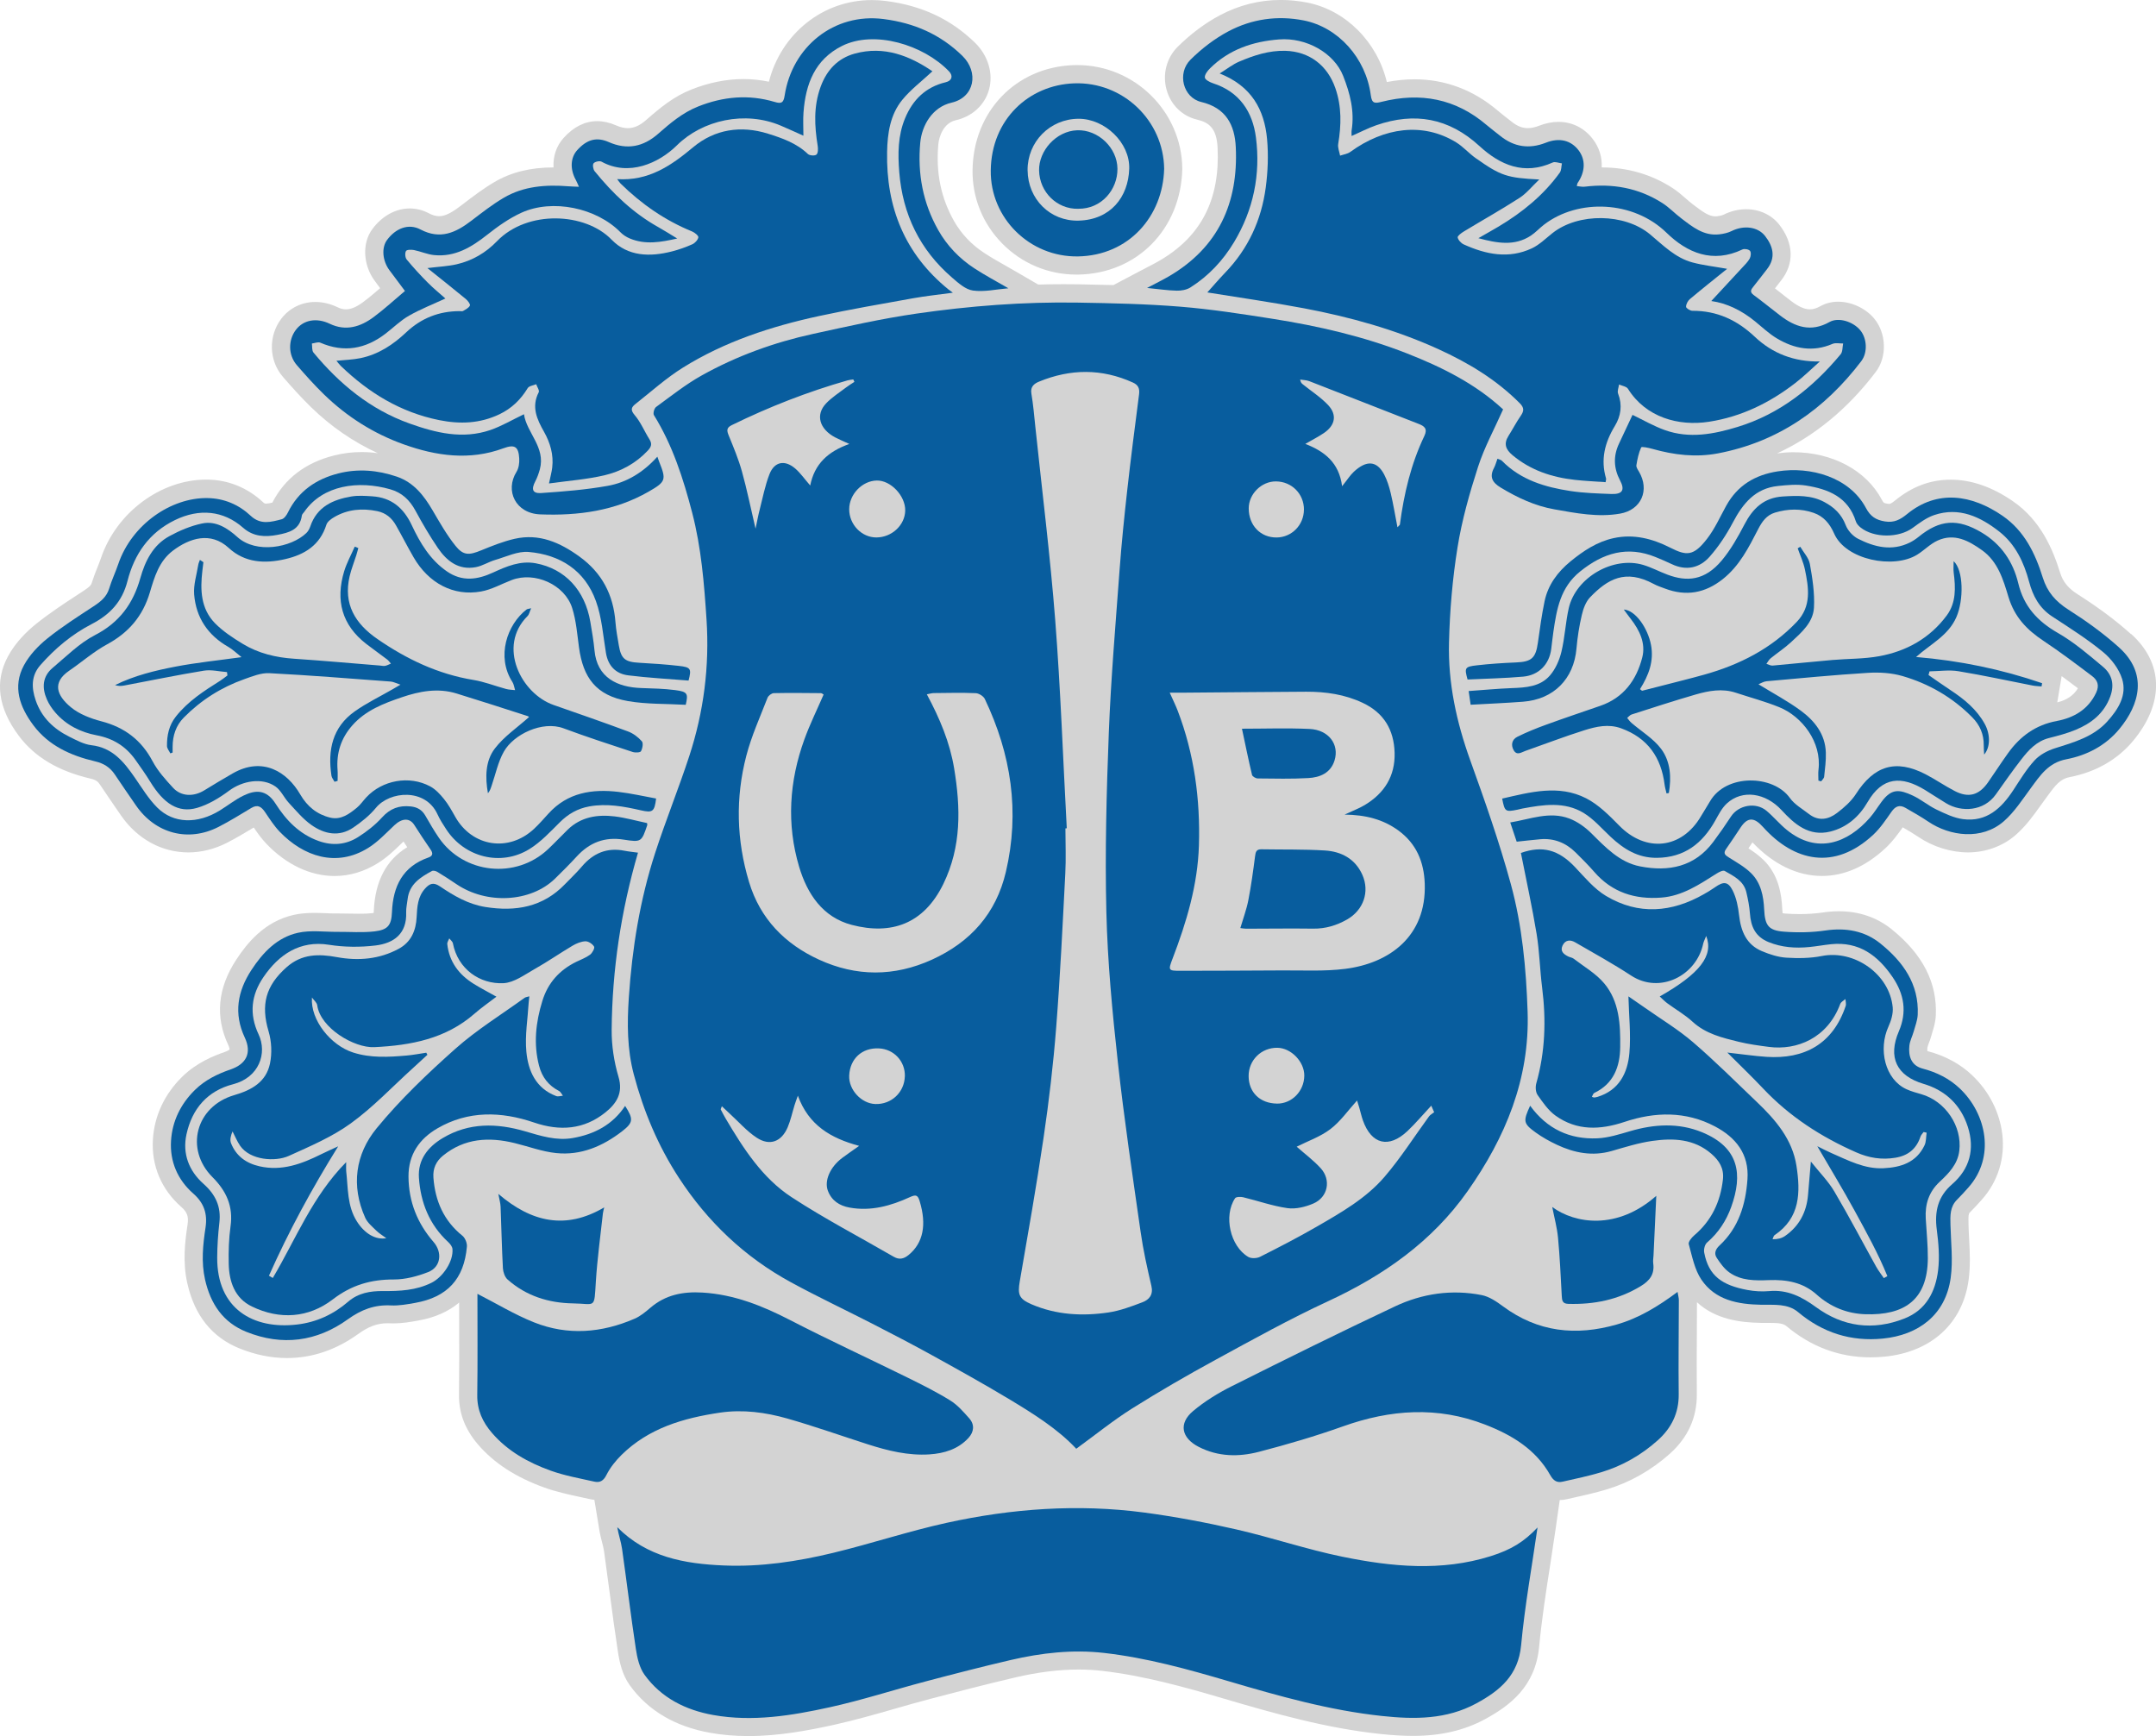 <?xml version="1.0" encoding="UTF-8"?>
<svg id="Layer_1" data-name="Layer 1" xmlns="http://www.w3.org/2000/svg" viewBox="0 0 639.36 514.87">
  <defs>
    <style>
      .cls-1 {
        fill: #d3d3d3;
      }

      .cls-2 {
        fill: #085d9e;
      }
    </style>
  </defs>
  <g>
    <path class="cls-1" d="M631.95,188.05c-4.42-3.98-9.55-7.81-15.7-11.73-2.96-1.89-4.47-3.73-5.35-6.55-2.13-6.82-5.65-15.4-14.03-21.17-6.12-4.21-12.3-6.35-18.37-6.35s-11.49,2.06-16.45,6.12c-1.28,1.06-1.64,1.06-1.85,1.06-.11,0-.24-.01-.38-.03-1.19-.19-1.29-.31-1.77-1.21-4.61-8.69-14.66-14.08-26.22-14.08-1.62,0-3.24,.13-4.84,.34,11.14-5.14,20.94-13.2,29.25-24.13,3.42-4.48,3.2-11.46-.47-15.87-2.53-3.03-6.71-4.98-10.66-4.98-1.9,0-3.71,.45-5.24,1.31-1.14,.65-2.18,.96-3.17,.96-1.58,0-3.43-.84-5.65-2.55-.84-.65-1.67-1.3-2.51-1.96-.71-.56-1.44-1.13-2.18-1.7,.08-.1,.15-.2,.23-.3,.53-.68,1.05-1.35,1.57-2.03,3.98-5.02,3.78-11.06-.51-16.56-2.27-2.91-5.86-4.59-9.82-4.59-2.28,0-4.61,.56-6.71,1.62-.24,.12-.8,.32-1.91,.46-.18,.02-.37,.03-.55,.03-1.84,0-3.61-1.25-6.32-3.31l-.57-.44c-.63-.47-1.27-1.05-1.96-1.65-1.15-1-2.46-2.13-3.99-3.11-6.23-3.99-13.24-6-20.84-6,.16-3.01-.72-5.94-2.65-8.43-2.52-3.28-6.13-5.08-10.15-5.08-1.88,0-3.82,.39-5.76,1.15-1.2,.47-2.32,.71-3.34,.71-1.67,0-3.2-.61-4.84-1.94-.55-.44-1.1-.86-1.65-1.29-.81-.64-1.57-1.23-2.27-1.83-7.32-6.25-15.68-9.42-24.85-9.42-2.66,0-5.41,.27-8.21,.81-2.8-11.82-12.13-21.3-23.59-23.56-2.62-.51-5.25-.78-7.84-.78-6.31,0-12.38,1.52-18.05,4.53-4.33,2.28-8.67,5.52-12.52,9.34-3.32,3.29-4.59,8.19-3.31,12.77,1.26,4.49,4.63,7.79,9.03,8.84,3.56,.85,5.82,2.54,6.1,8.37,.73,15.33-4.88,26.27-17.18,33.43-1.17,.69-2.43,1.34-3.88,2.09-.75,.39-1.54,.8-2.39,1.25l-7.44,3.93c-3.48-.09-6.98-.16-10.51-.23-1.46-.02-2.92-.03-4.38-.03-2.47,0-4.94,.04-7.42,.11l-6.14-3.58c-1.12-.65-2.23-1.28-3.32-1.9-2.32-1.31-4.49-2.54-6.54-3.89-3.79-2.48-6.81-5.67-8.96-9.46-3.9-6.91-5.42-14.36-4.66-22.77,.2-2.25,1.52-6.29,5.14-7.12,4.91-1.12,8.61-4.51,9.88-9.04,1.35-4.8-.24-10.14-4.14-13.96-7.15-6.96-15.78-11.02-26.42-12.38-1.4-.18-2.82-.27-4.21-.27-14.53,0-26.88,10-30.49,24.21-2.51-.52-5.04-.78-7.57-.78-5.07,0-10.26,1.05-15.45,3.11-5.24,2.08-9.17,5.34-13.41,9.05-1.84,1.62-3.61,2.4-5.39,2.4-1.08,0-2.25-.28-3.51-.83-1.89-.83-3.76-1.25-5.57-1.25-3.63,0-6.98,1.66-9.96,4.95-2.18,2.4-3.19,5.52-3.01,8.77-6.83,0-12.57,1.42-17.53,4.34-3.36,1.97-6.4,4.3-9.34,6.55l-.81,.61c-2.72,2.08-4.58,2.96-6.25,2.96-.94,0-1.93-.28-3.04-.86-1.8-.95-3.71-1.43-5.67-1.43-4.18,0-8.22,2.23-11.1,6.13-3.07,4.16-2.77,10.59,.7,15.32,.54,.73,1.08,1.47,1.62,2.19-1.74,1.5-3.42,2.92-5.13,4.19-1.9,1.4-3.54,2.09-5.01,2.09-.81,0-1.63-.2-2.5-.63-2.16-1.03-4.38-1.56-6.59-1.56-4,0-7.67,1.8-10.06,4.94-3.93,5.17-3.73,12.46,.5,17.32,2.54,2.92,5.3,6.02,8.35,8.99,5.86,5.7,12.49,10.25,19.75,13.6-1.62-.23-3.21-.34-4.8-.34-2.78,0-5.55,.34-8.23,1.03-8.45,2.14-14.58,6.83-18.24,13.96-.72,.17-1.37,.3-1.85,.3-.29,0-.47,0-.88-.39-4.6-4.3-10.28-6.63-16.44-6.73h-.44c-13.49-.01-26.62,9.75-31.2,23.22-.32,.94-.7,1.9-1.11,2.92-.57,1.42-1.15,2.91-1.65,4.51-.18,.63-.6,1.14-2.43,2.34l-1.71,1.12c-4.14,2.71-8.43,5.51-12.44,8.75-2.49,2-5.94,5.28-8.23,9.51-4.04,7.43-2.97,15.36,3.18,23.6,4.72,6.32,11.73,10.49,21.44,12.74,1.44,.34,2.06,.88,2.57,1.64,1.7,2.55,3.45,5.09,5.18,7.62l1.12,1.62c4.8,6.96,12.07,10.96,19.95,10.96,3.9,0,7.75-.96,11.44-2.83,2.78-1.42,5.42-3.01,7.98-4.55,1.08,1.6,2.31,3.32,3.8,4.88,5.86,6.12,13.02,9.5,20.14,9.5,4.48,0,8.82-1.29,12.9-3.84,2.76-1.72,4.97-3.87,7.11-5.95,.15-.15,.3-.3,.46-.45,.37,.57,.73,1.13,1.11,1.7-6.22,3.76-9.55,10.1-9.92,18.92-.01,.23-.02,.42-.04,.58-.11,.02-.23,.03-.37,.05-1.09,.13-2.33,.18-3.89,.18-.95,0-1.91-.02-2.86-.04-1.02-.02-2.06-.04-3.08-.04h-.88c-1.01,.01-2.04-.03-3.05-.08-1.16-.04-2.33-.09-3.48-.09-2.35,0-4.27,.18-6.05,.58-8.82,1.97-13.99,8.55-17.1,13.31-5.51,8.41-6.29,16.92-2.35,25.31,.33,.72,.39,1.13,.4,1.29-.13,.12-.52,.43-1.44,.75-3.41,1.17-8.43,3.22-12.64,7.36-5.25,5.16-8.25,11.6-8.68,18.6-.47,7.72,2.51,14.82,8.42,20,1.75,1.53,2.22,2.85,1.86,5.23-.78,5.12-1.48,11.11-.08,17.37,2.13,9.57,7.35,16.08,15.49,19.36,4.69,1.89,9.42,2.85,14.07,2.85,7.45,0,14.58-2.41,21.2-7.19,3.04-2.19,5.62-3.13,8.59-3.13,.26,0,.51,0,.77,.02,.37,.01,.73,.02,1.1,.02,2.53,0,4.98-.43,7.14-.82l.17-.03c4.91-.87,8.96-2.68,12.09-5.32,.01,1.93,.01,3.86,.01,5.82,.02,7.03,.04,14.3-.05,21.5-.08,5.45,1.79,10.31,5.7,14.84,4.75,5.5,11.17,9.65,19.62,12.7,3.56,1.28,7.18,2.06,10.67,2.81,.98,.2,1.95,.41,2.92,.64,.42,.09,.83,.15,1.23,.18l1.47,8.94c.2,1.29,.52,2.5,.79,3.57,.25,.98,.5,1.92,.61,2.75,.58,4.11,1.13,8.22,1.67,12.34,.75,5.69,1.54,11.56,2.43,17.36,.45,3.03,1.27,6.91,3.54,10.05,5.4,7.49,13.42,12.22,23.81,14.08,3.68,.66,7.4,.97,11.4,.97,8.98,0,17.82-1.68,25.27-3.32,6.23-1.38,12.39-3.14,18.34-4.85,3.36-.96,6.83-1.95,10.24-2.85,7.44-1.97,16.25-4.26,25.1-6.33,6.88-1.61,13.06-2.38,18.92-2.38,2.36,0,4.7,.13,6.95,.39,12.38,1.42,24.6,4.84,36.04,8.21,15.5,4.58,30.72,8.83,46.44,10.5,3.75,.4,6.84,.58,9.73,.58,8.25,0,15.24-1.63,21.37-4.96,7.32-3.98,14.94-9.64,16.05-21.49,.77-8.11,2.04-16.33,3.28-24.27,.53-3.47,1.07-6.92,1.56-10.34l1.27-8.88c.66,0,1.35-.09,2.04-.24l2.05-.46c3.21-.71,6.52-1.46,9.81-2.45,6.9-2.08,13.2-5.65,18.74-10.58,5.4-4.83,8.09-10.8,8.01-17.74-.06-6.07-.03-12.28,.01-18.27,.01-2.97,.03-5.95,.03-8.92,5.58,5.13,12.89,6.01,18.95,6.12,.36,.01,.71,.01,1.07,.01h1.55c2.48-.01,4,.14,4.93,.92,7.34,6.17,15.74,9.29,24.95,9.29,1.36,0,2.75-.08,4.14-.2,13.86-1.36,23.19-9.83,24.96-22.68,.58-4.24,.37-8.39,.16-12.39-.08-1.39-.15-2.78-.18-4.16v-.18c-.06-2.17-.02-2.95,.36-3.32,1.23-1.22,2.35-2.46,3.58-3.83,4.79-5.37,6.94-12.28,6.07-19.47-.8-6.51-3.94-12.68-8.87-17.37-3.57-3.41-8.06-5.84-13.34-7.23-.03-.19-.04-.54,.01-1.05,.02-.23,.27-.86,.42-1.29,.23-.59,.49-1.26,.69-2.02,.11-.36,.22-.72,.32-1.09,.43-1.4,.97-3.14,1.06-5.08,.45-9.74-3.83-18.1-13.05-25.56-4.41-3.56-9.69-5.37-15.7-5.37-1.54,0-3.15,.12-4.79,.37-2.16,.31-4.46,.47-6.83,.47-1.4,0-2.85-.05-4.28-.16-.32-.03-.57-.05-.78-.09-.03-.31-.08-.74-.11-1.35-.19-4.07-.99-10.01-5.54-14.44-1.41-1.38-2.97-2.49-4.48-3.46,.38-.55,1.19-1.77,1.19-1.77,6.2,6.52,13.3,9.96,20.59,9.96,6.63,0,12.98-2.78,18.88-8.27,2.04-1.9,3.66-4.12,5.1-6.15,1.61,.93,3.15,1.84,4.61,2.83,4.4,2.96,9.64,4.6,14.78,4.6s10.28-1.8,14.15-5.21c2.97-2.61,5.2-5.69,7.33-8.68,.46-.64,.92-1.27,1.38-1.9l.59-.81c2.48-3.41,3.9-5.21,6.67-5.73,7.65-1.46,14.14-5.16,18.78-10.72,9.31-11.18,9.09-23.04-.58-31.74Zm-21.87,20.25l1.3-7.8c1.62,1.21,3.23,2.41,4.83,3.61-1.29,2.12-3.24,3.45-6.13,4.19Z"/>
    <path class="cls-1" d="M297.2,72.21c5.86,5.95,13.68,9.22,22.02,9.22h.51c17.43-.29,30.41-13.42,30.88-31.24v-.2c-.18-16.92-14.15-30.69-31.14-30.69-.42,0-.83,0-1.25,.02-17.02,.67-29.55,13.74-29.81,31.06-.12,8.2,3,15.95,8.79,21.82Z"/>
  </g>
  <g>
    <path class="cls-2" d="M445.74,121.41c-2.58,5.81-5.54,11.22-7.41,16.98-2.53,7.83-4.8,15.83-6.1,23.93-1.5,9.31-2.3,18.8-2.53,28.24-.3,11.96,2.21,23.54,6.28,34.85,4.37,12.13,8.65,24.33,12.05,36.75,3.37,12.3,4.55,25.04,4.98,37.82,.67,19.97-6.57,37.33-17.79,53.26-10.53,14.96-24.94,25.03-41.42,32.66-11.37,5.27-22.37,11.38-33.38,17.38-8.38,4.57-16.66,9.35-24.73,14.43-5.63,3.55-10.84,7.78-16.53,11.92-5.45-5.85-12.73-10.41-20.08-14.82-7.44-4.47-15.04-8.69-22.64-12.89-5.87-3.24-11.83-6.34-17.8-9.4-8.03-4.12-16.2-7.96-24.12-12.28-13.7-7.46-24.69-17.92-33.22-31-6.18-9.48-10.47-19.75-13.35-30.63-1.99-7.49-1.99-15.12-1.47-22.82,.98-14.59,3.29-28.93,7.8-42.83,3.13-9.65,6.96-19.08,10.12-28.73,4.3-13.14,6.03-26.64,5.12-40.5-.7-10.67-1.55-21.3-4.26-31.7-2.63-10.09-5.79-19.97-11.34-28.92-.32-.51,.09-2.03,.64-2.42,4.44-3.23,8.77-6.7,13.55-9.36,10.34-5.77,21.43-9.78,32.99-12.31,10.16-2.22,20.33-4.52,30.61-6.01,15.86-2.3,31.85-3.53,47.9-3.27,10.16,.17,20.34,.39,30.47,1.21,9.16,.75,18.28,2.17,27.37,3.6,13.54,2.14,26.88,5.2,39.67,10.21,10.42,4.08,20.4,9.03,28.64,16.66Zm-129.4,124.22c-.13,0-.26,.01-.39,.02,0,4.48,.2,8.97-.04,13.43-.79,15.22-1.51,30.44-2.7,45.63-.85,10.88-2.13,21.75-3.72,32.55-2.1,14.29-4.62,28.52-7.08,42.75-.67,3.88-.23,5.18,3.49,6.78,7.35,3.16,15.06,3.57,22.82,2.42,3.44-.51,6.8-1.78,10.08-3.03,2.02-.77,3.26-2.24,2.64-4.87-1.23-5.27-2.42-10.58-3.18-15.93-2.4-16.78-4.91-33.55-6.76-50.39-1.63-14.8-3.05-29.68-3.41-44.56-.43-17.72,.04-35.49,.73-53.22,.63-16.08,2.01-32.14,3.19-48.19,.58-7.9,1.39-15.78,2.27-23.65,1.06-9.49,2.29-18.97,3.51-28.44,.22-1.7-.23-2.77-1.83-3.49-9.24-4.19-18.52-4.09-27.81-.28-1.39,.57-2.65,1.45-2.3,3.52,.56,3.3,.84,6.65,1.19,9.99,2.01,19.09,4.4,38.15,5.89,57.28,1.59,20.52,2.31,41.11,3.42,61.67Zm82.37-4.05c2.45-1.15,4.31-1.83,5.98-2.83,5.84-3.5,9.08-8.6,8.88-15.54-.2-6.75-3.14-11.78-9.42-14.76-5.36-2.54-11.01-3.34-16.82-3.32-11.97,.06-23.94,.19-35.92,.28-1.33,.01-2.66,0-4.53,0,.93,2.09,1.72,3.67,2.35,5.31,4.94,12.89,6.73,26.33,6.31,40.03-.36,11.65-3.67,22.72-7.82,33.55-1.33,3.47-1.27,3.6,2.36,3.59,9.99-.03,19.98-.03,29.97-.11,6.28-.05,12.63,.32,18.83-.46,13.14-1.65,24.17-9.65,23.63-25.26-.23-6.51-2.51-11.9-7.82-15.78-4.52-3.3-9.71-4.64-15.96-4.71Zm-154.47-35.61c-.23-.13-.52-.42-.81-.42-4.65-.04-9.3-.1-13.95,0-.65,.01-1.63,.75-1.87,1.38-2.2,5.68-4.75,11.29-6.28,17.16-3.26,12.49-2.94,25.06,.8,37.47,3.29,10.92,10.63,18.37,20.72,23.01,11.05,5.08,22.33,5.1,33.51,.02,11.43-5.2,19.03-13.67,21.93-26.02,4.19-17.84,1.57-34.9-6.24-51.28-.4-.84-1.75-1.69-2.69-1.73-4.13-.18-8.27-.07-12.41-.03-.62,0-1.24,.21-2.1,.37,3.84,7.15,6.82,14.24,8.1,21.96,1.93,11.71,2.21,23.14-3.2,34.27-5.8,11.91-15.47,15.21-27.15,12.15-8.68-2.27-13.23-9.26-15.61-17.21-3.78-12.65-2.95-25.4,1.55-37.81,1.62-4.48,3.75-8.79,5.7-13.29Zm140.3,134.09c2.33,2.06,4.94,4,7.1,6.36,3.19,3.48,2.17,8.63-2.17,10.49-2.34,1-5.19,1.71-7.65,1.37-4.46-.63-8.78-2.18-13.18-3.24-.75-.18-2.08-.14-2.38,.3-3.47,5.21-1.46,14.24,3.93,17.41,.88,.51,2.53,.44,3.48-.04,5.68-2.86,11.34-5.78,16.84-8.96,7.21-4.17,14.58-8.36,20.05-14.73,4.84-5.63,8.84-11.97,13.24-17.98,.33-.44,.88-.72,1.5-1.21-.21-.48-.53-1.19-.86-1.94-2.5,2.68-4.65,5.26-7.07,7.54-5.54,5.22-10.67,3.94-13.2-3.18-.43-1.21-.7-2.48-1.06-3.72-.22-.77-.47-1.54-.67-2.18-2.71,2.99-4.94,6.23-7.91,8.49-2.98,2.27-6.7,3.55-10.01,5.22Zm-129.76-.25c-8.44-2.28-14.98-6.12-18.17-14.89-.5,1.41-.76,2.08-.97,2.77-.68,2.2-1.16,4.49-2.05,6.6-1.83,4.29-5.3,5.64-9.18,3.1-2.95-1.93-5.35-4.71-7.99-7.12-.75-.68-1.48-1.38-2.35-2.21-.23,.66-.38,.86-.33,.96,.47,.91,.95,1.82,1.47,2.71,5.24,8.85,10.84,17.62,19.56,23.31,9.76,6.38,20.16,11.79,30.26,17.65,1.69,.98,3.04,.61,4.46-.56,4.29-3.55,5.35-8.93,3.25-15.88-.54-1.8-1.06-2.09-2.85-1.27-5.69,2.62-11.63,4.29-18,3.12-2.96-.55-5.27-2.05-6.38-4.98-1.12-2.97,.66-7.05,4.25-9.74,1.47-1.1,3-2.13,5.02-3.57Zm-1.4-226.56c-.11-.24-.22-.48-.33-.72-.56,.08-1.13,.11-1.67,.26-11.86,3.39-23.29,7.85-34.37,13.28-1.62,.79-1.49,1.64-.91,3.07,1.43,3.5,2.9,7.01,3.91,10.63,1.49,5.34,2.59,10.78,4.05,17.02,.49-2.32,.78-3.95,1.2-5.55,.91-3.55,1.6-7.2,2.92-10.6,1.46-3.76,4.54-4.35,7.63-1.71,1.51,1.29,2.68,3,4.46,5.05,1.27-6.37,5.22-10.06,11.6-12.32-2-.92-3.15-1.39-4.24-1.97-4.64-2.48-5.85-6.67-2.67-10.04,1.74-1.84,3.96-3.23,5.99-4.78,.77-.59,1.62-1.09,2.43-1.63Zm161.03,43.12c.52-.58,.71-.69,.73-.82,1.2-9.09,3.28-17.95,7.25-26.26,1.03-2.16,.03-2.92-1.73-3.6-10.79-4.2-21.57-8.46-32.37-12.65-.84-.33-1.82-.33-2.73-.48,.15,.84,.43,1.13,.75,1.38,2.54,2.05,5.36,3.85,7.57,6.21,2.7,2.9,2.06,6.01-1.28,8.27-1.6,1.09-3.35,1.97-5.51,3.22,5.7,2.22,10,5.52,10.91,12.55,1.57-1.95,2.38-3.26,3.47-4.28,3.73-3.48,6.82-3.33,8.99,.77,.91,1.72,1.5,3.66,1.96,5.57,.76,3.21,1.29,6.48,2,10.12Zm-145.97-4.97c.08-4.37-4.31-8.99-8.44-8.9-4.33,.09-8.16,4.09-8.17,8.52,0,4.54,3.69,8.38,8.07,8.36,4.58-.02,8.47-3.66,8.54-7.97Zm-.1,167.79c.13-4.46-3.27-8.11-7.75-8.29-4.98-.21-8.53,3.06-8.76,8.07-.19,4.18,3.59,8.29,7.75,8.43,4.76,.16,8.61-3.45,8.75-8.21Zm110.34,8.09c4.42,.04,8.06-3.68,8.11-8.28,.04-4.13-3.9-8.22-7.97-8.28-4.77-.07-8.57,3.67-8.54,8.42,.03,4.82,3.4,8.08,8.41,8.13Zm8.01-176.16c0-4.67-3.62-8.32-8.3-8.36-4.29-.04-8.1,3.74-8.08,8.03,.02,5.03,3.5,8.64,8.27,8.6,4.5-.04,8.09-3.71,8.1-8.26Z"/>
    <path class="cls-2" d="M455.95,453c-1.63,11.38-3.76,23.08-4.86,34.88-.84,8.93-6.23,13.43-13.26,17.25-8.89,4.83-18.4,4.77-27.96,3.75-15.55-1.65-30.54-5.89-45.49-10.3-12.13-3.58-24.35-6.96-36.96-8.4-9.33-1.07-18.59-.02-27.7,2.1-8.46,1.97-16.87,4.14-25.27,6.36-9.47,2.5-18.81,5.54-28.36,7.64-11.36,2.5-22.93,4.39-34.57,2.31-8.12-1.45-15.41-5.04-20.38-11.93-1.52-2.1-2.18-5.04-2.58-7.7-1.5-9.87-2.68-19.78-4.09-29.66-.31-2.14-1.06-4.22-1.42-6.41,8.79,8.87,19.92,10.86,31.54,11.35,11.01,.47,21.84-1.17,32.49-3.74,11.27-2.73,22.33-6.41,33.64-8.9,19.3-4.24,38.87-5.66,58.54-3.06,9.19,1.22,18.35,2.95,27.39,5.02,10.55,2.41,20.86,5.93,31.45,8.09,14.59,2.98,29.34,4.43,43.97-.17,6.12-1.92,9.91-4.29,13.87-8.49Z"/>
    <path class="cls-2" d="M476.15,142.99c-3.05-.22-6.12-.35-9.16-.69-6.8-.76-13.08-2.83-18.45-7.31-2.05-1.71-2.67-3.4-1.2-5.73,1.24-1.96,2.3-4.03,3.62-5.93,.99-1.43,1.08-2.39-.27-3.75-6.96-7-15.24-11.99-24.14-16.04-12.75-5.8-26.17-9.53-39.89-12.12-9.71-1.83-19.5-3.22-28.63-4.7,1.49-1.65,3.34-3.83,5.32-5.89,6.81-7.07,10.71-15.58,12-25.19,.63-4.73,.83-9.62,.4-14.37-.79-8.76-4.64-15.76-14.06-19.48,2.24-1.39,3.89-2.71,5.77-3.51,4.36-1.86,8.83-3.34,13.71-3.21,7.12,.2,12.48,4.3,14.83,11.08,1.91,5.5,1.76,10.96,.84,16.55-.18,1.09,.35,2.3,.56,3.46,1.03-.36,2.21-.5,3.05-1.12,9.93-7.23,21.48-8.89,31.36-2.83,2.1,1.29,3.78,3.26,5.81,4.69,7.48,5.27,9.3,5.85,18.85,6.33-2.2,2.08-3.8,4.13-5.87,5.46-5.4,3.48-11.01,6.63-16.51,9.96-.74,.45-1.91,1.32-1.82,1.76,.17,.8,1.02,1.72,1.82,2.08,6.57,2.98,13.34,4.36,20.19,1.15,2.26-1.06,4.13-2.96,6.13-4.53,7.7-6.07,21.4-5.87,28.9,.38,3.89,3.24,7.51,6.98,12.58,8.34,3.17,.85,6.47,1.21,10.29,1.89-3.71,2.99-7.42,5.93-11.05,8.98-.62,.52-1.14,1.52-1.13,2.28,0,.42,1.21,1.19,1.88,1.19,7.28-.03,13.23,2.73,18.52,7.72,5.23,4.94,11.65,7.43,19.26,7.31-2.41,2.13-4.7,4.41-7.24,6.37-7.6,5.88-16,10.01-25.6,11.5-9.05,1.41-18.76-1.29-24.05-9.77-.44-.7-1.74-.86-2.64-1.28-.12,.91-.58,1.95-.29,2.7,1.32,3.43,.85,6.63-.98,9.64-2.96,4.85-4.25,9.93-2.59,15.53,.07,.22-.05,.5-.13,1.11Z"/>
    <path class="cls-2" d="M276.49,21.15c-3.11,2.91-6.42,5.39-8.95,8.5-3.55,4.37-4.36,9.86-4.47,15.36-.33,16.44,5.23,30.31,18.21,40.84,.27,.22,.55,.41,1.29,.95-4.31,.59-8.08,.98-11.81,1.65-9.31,1.67-18.63,3.28-27.87,5.27-14.19,3.07-27.94,7.56-40.34,15.28-4.99,3.1-9.42,7.12-14.06,10.77-1.16,.91-1.68,1.69-.31,3.29,1.82,2.11,2.91,4.84,4.42,7.23,.85,1.36,.53,2.24-.52,3.36-3.54,3.77-7.98,6.16-12.84,7.3-5.22,1.23-10.64,1.61-16.44,2.42,.43-2.06,.8-3.37,.96-4.7,.45-3.82-.58-7.33-2.44-10.64-2.08-3.68-3.81-7.38-1.56-11.7,.27-.53-.48-1.58-.75-2.39-.86,.37-2.12,.5-2.52,1.16-2.07,3.42-4.78,6.04-8.39,7.76-5.75,2.74-11.65,2.98-17.86,1.73-11.45-2.31-20.9-8.1-29.18-16.08-.43-.41-.78-.91-1.29-1.52,2.49-.26,4.85-.31,7.12-.78,5.29-1.09,9.67-3.97,13.54-7.63,4.48-4.23,9.76-6.31,15.88-6.31,.34,0,.77,.1,1.02-.05,.75-.46,1.72-.91,2.02-1.61,.18-.41-.64-1.46-1.23-1.95-3.62-2.99-7.3-5.9-11.37-9.16,3.39-.42,6.08-.53,8.66-1.12,4.64-1.06,8.68-3.44,11.95-6.83,9.06-9.4,26.23-8.52,33.99-.49,4.88,5.04,11.39,5.16,17.88,3.51,2.08-.53,4.13-1.26,6.08-2.13,.78-.35,1.63-1.27,1.78-2.05,.09-.46-1.05-1.42-1.81-1.73-8.07-3.29-15.08-8.16-21.27-14.25-.29-.29-.51-.65-1-1.29,9.34,.6,15.97-3.96,22.56-9.47,6.36-5.31,14.13-6.52,22.16-4.01,4.25,1.33,8.49,2.81,11.85,6.03,.5,.48,2.04,.59,2.53,.18,.5-.42,.51-1.71,.38-2.56-.96-5.93-1.27-11.74,.87-17.57,1.84-5.02,5.15-8.46,10.13-9.83,8.72-2.38,16.29,.68,22.99,5.23Z"/>
    <path class="cls-2" d="M189.2,252.85c-5.07,17.38-7.66,34.8-7.81,52.51-.04,4.67,.7,9.51,2.03,13.99,1.45,4.86-.67,7.95-3.88,10.53-6.36,5.11-13.49,5.62-21.15,3.01-9.75-3.33-19.56-3.59-28.7,1.74-5.25,3.06-8.6,7.68-8.55,14.33,.06,7.46,2.65,13.84,7.44,19.36,2.65,3.06,2.21,7.42-1.62,8.92-3.2,1.25-6.76,2.2-10.16,2.19-6.81-.02-12.54,1.63-18.13,5.92-7.18,5.5-15.69,6.09-23.96,2.1-5.09-2.45-6.77-7.36-6.88-12.7-.08-3.69,.03-7.44,.54-11.09,.84-5.92-1.24-10.46-5.35-14.57-8.3-8.31-4.98-21,6.46-24.33,5.19-1.51,9.44-3.91,10.58-9.35,.64-3.05,.48-6.58-.41-9.56-2.35-7.89-.88-13.51,5.34-19.02,4.52-4,9.51-3.99,14.99-2.98,6.29,1.15,12.53,.62,18.27-2.49,3.65-1.98,5.11-5.36,5.31-9.42,.15-3,.31-6.02,2.51-8.45,1.33-1.47,2.45-1.95,4.39-.64,4.12,2.79,8.4,5.31,13.48,6.12,8.96,1.43,17.06,.06,23.62-6.78,1.67-1.74,3.44-3.39,4.99-5.22,3.35-3.95,7.43-5.7,12.6-4.69,1.25,.25,2.53,.37,4.06,.58Zm-32.23,42.66c-.08,.72-.15,1.21-.18,1.7-.29,4.89-1.15,9.83-.7,14.65,.53,5.7,2.81,10.9,8.85,13.18,.57,.22,1.32-.06,1.99-.11-.38-.48-.67-1.15-1.16-1.41-3.11-1.59-5.03-4.1-5.9-7.43-1.71-6.53-.99-12.94,.98-19.31,1.65-5.34,5.06-9.1,10.02-11.54,1.39-.68,2.88-1.22,4.1-2.12,.68-.5,1.46-1.95,1.21-2.4-.46-.79-1.69-1.61-2.57-1.58-1.3,.05-2.69,.63-3.85,1.32-3.77,2.24-7.38,4.75-11.2,6.9-2.97,1.67-6.1,4.04-9.25,4.2-6.99,.35-13.53-4.17-15-11.81-.1-.54-.71-.98-1.08-1.47-.21,.56-.65,1.15-.59,1.68,.58,5.28,3.46,9.08,7.86,11.81,2.08,1.29,4.25,2.41,6.72,3.8-2.35,1.8-4.53,3.3-6.51,5.04-8.53,7.46-18.85,9.4-29.7,9.92-6.04,.29-16.02-5.73-16.93-12.4-.11-.83-1.03-1.55-1.57-2.32-.49,6.71,5.6,14.2,12.2,16.31,5.24,1.68,10.53,1.36,15.85,.9,1.96-.17,3.9-.55,5.85-.84,.11,.21,.23,.41,.34,.62-1.43,1.32-2.85,2.65-4.3,3.95-6.1,5.52-11.8,11.6-18.43,16.39-5.55,4.02-12.07,6.79-18.37,9.64-3.99,1.81-11.46,1.32-14.45-3.02-.9-1.31-1.5-2.82-2.24-4.24-.51,1.19-.85,2.49-.45,3.5,1.51,3.79,4.46,5.94,8.43,6.84,6.67,1.52,12.57-.72,18.36-3.6,1.64-.81,3.32-1.55,4.99-2.32-7.76,12.49-14.66,25.16-20.53,38.37,.38,.22,.76,.45,1.14,.67,6.8-11.45,11.7-24.17,21.76-34.35,0,1.42-.06,2.02,0,2.61,.59,5.1,.26,10.37,3.19,14.99,2.23,3.52,5.48,5.54,8.71,4.95-1.1-.81-2.14-1.42-2.97-2.24-1.2-1.19-2.64-2.36-3.3-3.85-4.24-9.47-2.88-18.85,3.39-26.49,7-8.53,15.1-16.24,23.36-23.59,6.32-5.62,13.64-10.13,20.53-15.11,.31-.22,.76-.25,1.37-.44Z"/>
    <path class="cls-2" d="M451.02,252.94c6.43-2.26,11.17-.95,16.05,4.2,2.88,3.04,5.68,6.45,9.19,8.55,9.64,5.76,19.5,4.93,29.1-.56,1.12-.64,2.22-1.31,3.28-2.05,2.43-1.7,3.79-1.72,5.15,.94,1.13,2.21,1.65,4.86,1.93,7.37,.54,4.77,2.17,8.76,6.83,10.7,2.28,.95,4.76,1.76,7.19,1.91,3.48,.21,7.09,.19,10.5-.49,9.65-1.93,20.12,5.36,21.04,15.21,.17,1.84-.45,3.94-1.24,5.67-3.12,6.77-1.05,15.72,5.35,18.63,1.4,.64,2.91,1.04,4.39,1.47,7.14,2.06,12.13,9.48,11.25,16.78-.48,3.97-3.1,6.65-5.79,9.16-3.24,3.01-4.4,6.66-4.16,10.92,.22,3.95,.65,7.9,.62,11.85-.1,12.51-7.22,16.88-18.45,16.54-5.47-.16-10.4-2.15-14.54-5.85-4.07-3.63-8.9-4.47-14.17-4.27-4.03,.16-8.21,.2-11.69-2.27-1.52-1.08-2.71-2.75-3.76-4.35-.83-1.27-.38-2.52,.82-3.64,5.7-5.28,7.77-12.17,8.3-19.64,.53-7.49-3.46-12.42-9.64-15.68-8.66-4.57-17.78-4.36-26.82-1.34-7.19,2.4-14.11,2.69-20.46-1.86-2.14-1.53-3.76-3.91-5.31-6.11-.59-.84-.69-2.38-.4-3.43,2.66-9.36,2.95-18.81,1.74-28.41-.67-5.29-.77-10.66-1.63-15.91-1.31-7.96-3.06-15.86-4.66-24.02Zm31.9,42.54c1.39,.96,3.14,2.15,4.86,3.36,4.78,3.37,9.83,6.41,14.25,10.2,6.57,5.64,12.71,11.79,18.99,17.78,5.54,5.28,10.5,11.05,11.72,18.91,1.21,7.8,1.16,15.42-6.49,20.55-.33,.22-.4,.8-.6,1.22,1.47,.03,2.71-.28,3.69-.96,4.23-2.93,6.4-7.1,6.83-12.19,.26-3.05,.52-6.11,.84-9.89,2.61,3.28,5.18,5.85,6.97,8.89,4.32,7.31,8.25,14.84,12.38,22.26,.66,1.19,1.52,2.28,2.29,3.42,.35-.2,.7-.39,1.05-.59-2.73-6.73-6.27-13.1-9.75-19.47-3.49-6.4-7.3-12.64-11.03-19.06,1.45,.71,2.8,1.43,4.2,2.04,4.96,2.16,9.81,4.77,15.45,4.49,5.14-.25,9.72-1.7,12.14-6.78,.53-1.11,.44-2.5,.63-3.76-.3-.07-.6-.13-.9-.2-.32,.46-.76,.88-.93,1.39-1.21,3.62-3.66,5.62-7.44,6.24-4.05,.67-7.82,.07-11.57-1.58-10.43-4.58-19.81-10.64-27.67-18.97-3.26-3.46-6.71-6.75-10.59-10.64,4.44,.49,8,1.03,11.59,1.27,11.24,.75,19.7-3.77,23.5-15.07,.21-.62-.03-1.39-.07-2.08-.53,.49-1.32,.87-1.54,1.47-3.77,10.16-12.9,13.82-21.16,12.73-2.98-.39-5.98-.79-8.89-1.5-4.9-1.2-9.82-2.35-13.77-5.99-2.26-2.08-4.99-3.62-7.48-5.46-.77-.57-1.43-1.28-2.23-2,11.85-6.74,16.07-12.09,13.78-17.95-.39,1-.74,1.63-.89,2.3-2.01,9.49-12.86,15.02-21.37,9.45-5.39-3.53-11.04-6.64-16.62-9.87-1.42-.82-2.91-.74-3.71,.96-.79,1.67,.31,2.56,1.64,3.23,.53,.27,1.2,.33,1.66,.68,3.08,2.38,6.62,4.4,9.06,7.33,4.5,5.38,4.81,12.24,4.73,18.89-.07,5.76-1.93,10.86-7.69,13.59-.33,.16-.46,.72-.71,1.15,.38,.12,.55,.22,.7,.2,.34-.04,.68-.1,1.01-.2,6.36-1.96,8.89-7.06,9.41-12.94,.49-5.57-.15-11.24-.28-16.83Z"/>
    <path class="cls-2" d="M141.57,383.68c5.64,2.88,11.02,6.16,16.78,8.46,10,3.99,20.09,3.16,29.89-1.1,1.7-.74,3.21-2.01,4.64-3.23,4.48-3.84,9.65-4.84,15.41-4.5,9.41,.56,17.8,3.92,26.07,8.19,11.45,5.91,23.18,11.31,34.74,17.01,4.31,2.12,8.63,4.28,12.71,6.81,2.14,1.32,3.89,3.35,5.59,5.26,1.68,1.88,1.45,4.04-.2,5.84-3.09,3.37-7.22,4.59-11.58,4.88-6.28,.41-12.32-1.08-18.25-2.98-7.95-2.55-15.83-5.35-23.85-7.64-6.48-1.85-13.22-2.75-19.94-1.77-10.82,1.59-21.17,4.57-29.27,12.55-1.75,1.73-3.37,3.75-4.47,5.94-.88,1.76-1.96,2.35-3.6,1.98-4.35-.98-8.79-1.76-12.95-3.26-6.58-2.37-12.67-5.72-17.37-11.15-2.8-3.24-4.45-6.8-4.39-11.23,.14-10.16,.05-20.32,.05-30.05Z"/>
    <path class="cls-2" d="M497.48,383.11c.18,1.12,.38,1.78,.38,2.44-.01,9.31-.15,18.62-.04,27.93,.06,5.61-2.22,10.08-6.22,13.65-4.85,4.34-10.45,7.56-16.71,9.45-3.77,1.14-7.65,1.94-11.49,2.81-1.69,.38-2.72-.27-3.66-1.92-4.32-7.68-11.37-11.92-19.34-15.01-14.13-5.48-28.06-4.48-42.11,.52-8.17,2.91-16.53,5.37-24.93,7.55-6,1.56-12.1,1.51-17.9-1.47-5.1-2.62-6.04-6.94-1.63-10.63,3.45-2.89,7.4-5.32,11.43-7.34,16.07-8.05,32.18-16.03,48.45-23.69,8.09-3.81,16.81-5.09,25.68-3.34,2.24,.44,4.4,1.91,6.29,3.31,10.36,7.69,21.67,8.89,33.81,5.4,6.56-1.89,12.23-5.37,17.99-9.65Z"/>
    <path class="cls-2" d="M191.87,244.02c.06,.48,.1,.58,.08,.65-1.69,4.97-1.72,5.16-7.01,4.32-5.65-.89-10.12,.88-13.9,4.99-2.09,2.27-4.27,4.46-6.48,6.61-7.21,7.01-20.26,7.69-29.24,1.58-1.84-1.25-3.71-2.46-5.62-3.61-.44-.27-1.22-.47-1.61-.26-3.47,1.86-6.73,3.94-7.22,8.39-.14,1.29-.47,2.58-.42,3.85,.25,6.35-3.64,9.18-9.08,9.84-4.55,.55-9.32,.51-13.84-.21-8.61-1.37-14.86,2.94-19.37,9.54-3.65,5.34-4.35,10.93-1.47,17.05,2.61,5.54,.18,12.76-7.57,14.77-7.62,1.97-12.16,7.26-13.82,14.85-1.26,5.78,.75,10.86,5.02,14.66,3.62,3.22,5.29,6.78,4.73,11.57-.39,3.42-.62,6.87-.64,10.31-.09,15.08,10.55,21.42,23.73,19.86,5.69-.67,10.75-3,15.1-6.76,3-2.59,6.55-3.19,10.36-3.16,4.92,.04,9.79-.18,14.37-2.46,3.36-1.67,6.51-6.32,6.21-10-.06-.74-.71-1.56-1.3-2.1-5.57-5.14-8.15-11.7-8.65-19.05-.36-5.37,2.72-9.18,7.08-11.77,7.76-4.62,15.98-4.45,24.41-1.99,4.6,1.34,9.21,2.86,14.17,1.99,6.43-1.13,11.78-3.95,15.49-9.52,2.51,3.9,2.44,4.94-.88,7.51-5.76,4.45-12.23,7.24-19.59,6.47-4.14-.43-8.17-1.95-12.25-2.95-7.63-1.87-14.87-1.49-21.27,3.7-2.07,1.68-3.06,3.82-2.86,6.54,.52,6.93,3.07,12.78,8.61,17.24,.8,.65,1.41,2.16,1.32,3.21-.84,9.62-5.81,14.99-15.34,16.69-2.37,.42-4.8,.87-7.18,.75-4.86-.25-8.8,1.25-12.79,4.12-9.22,6.64-19.48,7.99-30.11,3.71-6.91-2.78-10.62-8.3-12.24-15.53-1.16-5.2-.62-10.29,.15-15.4,.62-4.11-.47-7.3-3.64-10.08-4.66-4.09-6.97-9.52-6.59-15.62,.35-5.8,2.84-10.92,7.08-15.09,3.02-2.97,6.71-4.76,10.63-6.11,4.64-1.6,6.28-4.91,4.16-9.43-3.36-7.15-2.14-13.77,1.98-20.06,3.37-5.15,7.61-9.63,13.77-11.01,3.75-.84,7.82-.25,11.74-.28,3.67-.03,7.38,.28,11.01-.14,3.96-.47,4.99-1.83,5.15-5.76,.32-7.63,3.17-13.47,10.82-16.15,1.29-.45,1.42-1.24,.61-2.39-1.67-2.39-3.25-4.84-4.83-7.29-1.37-2.12-3.62-2.01-5.87,.1-2.49,2.35-4.88,4.93-7.75,6.72-9.47,5.91-19.27,2.52-26.3-4.81-1.65-1.72-2.96-3.79-4.31-5.78-1.05-1.54-2.14-2.39-4.03-1.27-3.23,1.93-6.43,3.93-9.77,5.64-8.99,4.6-18.73,2-24.5-6.38-2.1-3.05-4.21-6.09-6.26-9.16-1.41-2.12-3.32-3.31-5.82-3.89-7.2-1.68-13.8-4.64-18.34-10.72-3.99-5.34-6.26-11.4-2.77-17.81,1.64-3.01,4.2-5.72,6.89-7.89,4.33-3.49,9.07-6.5,13.73-9.56,2.07-1.36,3.86-2.75,4.63-5.27,.75-2.47,1.87-4.82,2.7-7.26,4.01-11.76,15.67-19.74,26.45-19.57,4.98,.08,9.3,1.95,12.84,5.27,2.95,2.76,6.05,1.82,9.18,1.01,.74-.19,1.45-1.2,1.83-1.99,3.1-6.33,8.35-9.92,14.97-11.6,5.83-1.48,11.65-.98,17.32,.95,5.04,1.72,8.05,5.6,10.63,10.01,2.11,3.6,4.19,7.28,6.79,10.52,2.34,2.92,4.05,2.79,7.57,1.35,3.25-1.33,6.55-2.66,9.96-3.44,7.27-1.65,13.43,1.07,19.24,5.28,6.68,4.84,10.04,11.31,10.66,19.42,.18,2.31,.61,4.61,1,6.9,.68,4.01,1.86,4.93,6.04,5.16,3.94,.22,7.89,.48,11.81,.93,3.53,.4,3.73,.86,2.83,4.35-6-.5-11.98-.8-17.91-1.55-3.64-.46-5.94-2.77-6.58-6.61-.86-5.17-1.22-10.55-2.98-15.41-3.27-9.09-10.6-13.76-19.97-14.57-3.21-.28-6.61,1.41-9.88,2.36-1.97,.57-3.78,1.78-5.77,2.15-5.1,.96-8.61-1.81-11.26-5.7-2.4-3.54-4.58-7.25-6.62-11.02-1.71-3.17-3.99-5.38-7.52-6.38-9.37-2.67-19.95-1.29-25.48,6.71-.24,.35-.65,.68-.7,1.06-.58,4.26-3.82,5.1-7.24,5.75-3.7,.7-7.15,.56-10.19-2.11-5.88-5.17-13.06-5.74-20.17-2.29-7.75,3.76-12.09,10.16-14.11,18.07-1.57,6.17-5.23,10-10.61,12.78-5.86,3.03-10.85,7.21-15.21,12.16-2.79,3.16-2.67,6.75-1.41,10.45,1.73,5.11,5.36,8.52,10.07,10.85,2.07,1.02,4.24,2.21,6.46,2.47,6.29,.73,9.67,4.99,12.9,9.66,2.1,3.03,4.05,6.26,6.63,8.84,4.82,4.8,11.96,4.93,18.58,.83,2.34-1.44,4.51-3.19,6.97-4.38,3.39-1.64,6.72-2.03,9.52,2.38,3.13,4.93,7.08,9.05,12.82,11.09,4.11,1.46,8.06,1.1,11.65-1.17,2.58-1.63,5.07-3.58,7.11-5.83,2.39-2.64,5.04-3.62,8.47-3.27,1.98,.2,3.38,1.02,4.37,2.73,1.29,2.23,2.58,4.48,4.04,6.6,7.4,10.72,22.83,12.32,32.33,3.38,2-1.88,3.88-3.9,5.85-5.81,3.92-3.81,8.8-4.55,13.92-3.94,3.22,.39,6.38,1.3,9.57,1.97Z"/>
    <path class="cls-2" d="M453.76,327.9c5.04,6.94,11.78,10.02,19.91,9.67,3.28-.14,6.57-1.2,9.77-2.13,7.15-2.1,14.37-2.51,21.26,.31,11.08,4.54,12.16,12.5,8.69,22.18-1.46,4.07-3.8,7.66-7.17,10.55-.67,.57-1.02,2.04-.84,2.97,1.31,6.95,5.34,9.69,12.79,11.09,2.1,.39,4.32,.53,6.44,.34,5.43-.5,9.67,1.64,13.97,4.78,7.96,5.82,16.86,7.02,26.18,3.35,6.43-2.53,9.19-7.94,9.98-14.26,.49-3.96,.13-8.1-.39-12.09-.7-5.35,.3-9.8,4.54-13.47,5.27-4.56,6.76-10.45,4.68-16.99-2.06-6.47-6.58-10.83-13.12-12.77-8.03-2.38-10.66-7.89-7.34-15.61,2.44-5.68,1.6-10.99-1.88-16.08-4.42-6.48-10-10.58-18.26-9.73-2.14,.22-4.26,.62-6.4,.83-4.14,.41-8.18,.13-12.12-1.47-3.89-1.58-5.23-4.57-5.51-8.46-.16-2.13-.57-4.26-1.07-6.35-.8-3.38-3.76-4.76-6.41-6.28-.5-.29-1.71,.33-2.43,.79-5.09,3.21-10.1,6.63-16.36,7.11-7.8,.6-14.59-1.51-19.88-7.6-1.75-2.01-3.64-3.9-5.54-5.78-2.91-2.87-6.4-4.29-10.52-3.92-2.3,.21-4.59,.47-6.96,.72-.65-1.93-1.24-3.71-1.91-5.7,5.92-.96,11.64-3.4,17.54-1.16,2.38,.91,4.67,2.54,6.49,4.35,4.25,4.22,8.41,8.66,14.5,9.84,8.45,1.64,16.15,.15,21.68-7.27,1.83-2.45,3.58-4.96,5.25-7.52,2.23-3.41,7.35-4.36,10.52-1.71,2.09,1.75,3.86,3.91,5.97,5.63,9.09,7.42,18.14,3.9,24.68-3.54,1.3-1.48,2.32-3.19,3.5-4.77,2.94-3.96,5.22-3.68,9.2-1.84,2.47,1.14,4.62,2.99,7.08,4.17,2.51,1.2,5.16,2.49,7.87,2.84,6.98,.9,11.37-3.21,14.91-8.62,1.98-3.01,3.86-6.16,6.28-8.79,1.52-1.66,3.82-2.9,6.01-3.59,5.7-1.8,11.47-3.4,15.62-8.02,3.18-3.54,5.87-7.74,4.34-12.59-.94-2.97-3.19-5.94-5.64-7.95-4.74-3.89-9.97-7.19-15.12-10.56-3.79-2.49-5.69-6.06-6.81-10.26-1.54-5.77-4.06-11.12-8.79-14.85-5.63-4.43-11.96-7.45-19.38-4.94-2.29,.78-4.37,2.34-6.36,3.8-4.08,3-11.47,3.06-15.45-.12-.58-.47-1.19-1.12-1.4-1.8-2.29-7.28-8.22-9.6-14.85-10.65-2.68-.42-5.51-.14-8.24,.14-6.77,.69-10.42,5.21-13.38,10.82-1.9,3.6-4.19,7.09-6.87,10.13-2.98,3.38-6.95,4.28-11.27,2.22-1.55-.74-3.14-1.42-4.73-2.07-8.41-3.44-15.58-1.27-22.46,4.28-5.87,4.74-6.92,11.2-7.9,17.87-.25,1.7-.42,3.42-.64,5.12-.59,4.51-3.65,7.75-8.34,8.17-5.44,.49-10.93,.58-16.47,.85-.96-3.47-.85-3.8,2.79-4.21,3.84-.44,7.7-.69,11.57-.85,4.62-.19,5.86-1.28,6.5-5.89,.57-4.09,1.13-8.19,1.97-12.22,1.02-4.9,3.87-8.72,7.7-11.86,3.83-3.13,7.88-5.83,12.81-6.9,5.94-1.29,11.49,.17,16.71,2.81,4.91,2.49,6.93,2.6,10.97-2.61,2.29-2.95,3.85-6.48,5.67-9.78,3.34-6.04,8.51-9.15,15.26-10.21,9.72-1.52,21.29,1.66,26.18,10.85,1.35,2.55,2.99,3.57,5.66,4,2.69,.44,4.53-.54,6.52-2.17,8.96-7.36,19.18-5.81,28.33,.49,6.5,4.48,9.7,11.16,11.94,18.34,1.34,4.3,3.84,7.1,7.6,9.5,5.25,3.34,10.37,7.02,14.99,11.18,8.54,7.69,6.25,16.85,.05,24.29-4.06,4.88-9.58,7.73-15.64,8.89-5.36,1.02-7.79,4.82-10.6,8.63-2.48,3.37-4.82,7.01-7.92,9.73-6.59,5.78-16.09,4.42-22.37,.18-2.2-1.49-4.53-2.8-6.83-4.13-1.72-.99-2.98-.51-4.14,1.15-1.67,2.38-3.32,4.87-5.42,6.83-11.51,10.7-23.47,7.97-32.71-2.33-2.58-2.88-4.52-2.97-6.61,.15-1.43,2.14-2.83,4.3-4.32,6.4-.97,1.37-.2,1.87,.9,2.56,2.24,1.41,4.61,2.74,6.48,4.57,2.97,2.9,3.73,6.85,3.92,10.85,.23,4.64,1.23,6.19,5.85,6.54,4.08,.31,8.27,.24,12.3-.35,6.07-.89,11.67,.1,16.33,3.87,6.63,5.35,11.47,11.97,11.05,21.11-.08,1.67-.73,3.33-1.19,4.97-.39,1.41-1.13,2.76-1.28,4.18-.34,3.17,.55,5.94,3.95,6.83,4.11,1.08,7.89,2.93,11.03,5.92,7.92,7.55,10.54,20.34,2.5,29.35-1.09,1.22-2.18,2.44-3.34,3.59-2.14,2.12-2.03,4.76-1.96,7.47,.13,5.23,.78,10.56,.07,15.69-1.53,11.16-9.71,17.02-20.15,18.04-9.42,.92-17.78-1.71-25.1-7.85-3.1-2.6-7.15-2.12-10.9-2.18-6.95-.13-13.64-1.34-17.78-7.45-2.03-2.99-2.74-6.93-3.75-10.52-.19-.68,.85-1.95,1.61-2.6,5.13-4.35,7.76-9.9,8.52-16.54,.38-3.34-1.1-5.63-3.39-7.63-5.14-4.49-11.35-4.73-17.59-3.84-4.06,.58-8.04,1.84-12,2.98-5.71,1.64-11.09,.58-16.28-1.86-2.16-1.02-4.29-2.2-6.23-3.6-3.74-2.7-3.8-3.35-1.66-8Z"/>
    <path class="cls-2" d="M194.94,135.44c.3,.83,.4,1.15,.53,1.47,2.17,5.39,1.98,5.96-3.11,8.88-9.98,5.73-20.91,7.18-32.15,6.75-7.32-.28-10.52-7.03-7.04-12.62,.67-1.08,.88-2.63,.81-3.94-.2-3.58-1.36-4.27-4.7-3.04-10.01,3.7-19.91,2.29-29.55-1.16-8.9-3.18-16.84-8.19-23.65-14.81-2.82-2.74-5.46-5.69-8.04-8.67-2.6-2.99-2.63-7.42-.28-10.51,2.25-2.96,6.16-3.63,10.02-1.78,4.79,2.29,9.12,.92,13.05-2,3.15-2.34,6.05-5.02,9.26-7.72-1.49-2-3.07-4.08-4.62-6.18-2.08-2.82-2.37-6.67-.7-8.93,2.56-3.47,6.37-5.01,9.92-3.13,5.88,3.1,10.47,.94,15.08-2.58,3.12-2.38,6.24-4.83,9.61-6.81,5.93-3.49,12.53-3.94,19.25-3.41,.88,.07,1.77,.08,3.06,.14-.44-.96-.63-1.48-.9-1.97-1.79-3.2-1.65-6.65,.38-8.89,2.88-3.18,5.74-3.99,9.37-2.39,5.46,2.4,10.26,1.38,14.62-2.45,3.62-3.18,7.26-6.27,11.85-8.1,7.46-2.97,15.01-3.66,22.72-1.36,1.98,.59,2.62,.31,2.96-1.9,2.21-14.45,14.64-24.58,29.35-22.68,9.06,1.17,16.79,4.51,23.34,10.9,4.99,4.87,3.62,12.33-3.18,13.89-5.79,1.33-8.84,6.84-9.3,11.88-.84,9.2,.79,17.88,5.33,25.91,2.61,4.62,6.25,8.42,10.7,11.33,3.19,2.09,6.58,3.88,10.11,5.93-3.6,.3-7.14,1.14-10.51,.67-2.22-.3-4.37-2.26-6.22-3.86-9.51-8.22-14.62-18.69-15.63-31.22-.44-5.47-.42-10.86,1.72-16.01,2.28-5.48,6.11-9.27,12.05-10.68,1.82-.43,2.29-1.86,.99-3.22-7.56-7.89-22.15-12.35-31.75-7.54-8.06,4.04-10.78,11.31-11.41,19.7-.17,2.21-.03,4.43-.03,6.91-2.24-1-4.44-2.01-6.66-2.96-10.65-4.54-23.28-1.67-30.85,5.82-5.39,5.33-14.3,9.29-22.36,4.84-.57-.31-1.95,0-2.35,.49-.35,.44-.14,1.79,.31,2.34,5.35,6.58,11.39,12.4,18.87,16.58,1.79,1,3.53,2.12,5.62,3.38-4.89,1.11-9.47,1.91-14.06-.01-1-.42-2-1.05-2.75-1.82-7.11-7.26-20.18-10.04-29.45-5.79-3.61,1.66-6.97,4.04-10.1,6.52-4.67,3.69-9.52,6.62-15.71,6.02-2.02-.2-3.96-1.08-5.97-1.49-.79-.16-2.14-.15-2.39,.28-.36,.62-.26,1.95,.2,2.51,1.96,2.38,4.06,4.66,6.24,6.85,1.74,1.75,3.67,3.32,5.24,4.72-3.6,1.67-7.33,3.13-10.78,5.09-2.51,1.43-4.62,3.53-6.93,5.31-5.94,4.57-12.34,5.75-19.38,2.7-.67-.29-1.66,.15-2.5,.25,.14,.91-.03,2.07,.47,2.68,7.76,9.35,16.88,16.89,28.49,21.04,7.81,2.79,15.75,4.74,23.95,1.94,3.35-1.15,6.46-3.01,9.98-4.69,.81,5.52,6.46,9.77,4.72,16.31-.33,1.23-.77,2.46-1.36,3.59-1.25,2.38-.84,3.65,1.79,3.47,6.58-.45,13.2-.97,19.68-2.13,5.66-1.01,10.55-4,14.73-8.65Z"/>
    <path class="cls-2" d="M438.41,70.63c2.27-1.3,4.17-2.36,6.04-3.47,7.02-4.2,13.28-9.28,18.1-15.96,.51-.71,.44-1.82,.64-2.75-.92-.11-2.01-.59-2.74-.26-8.5,3.85-15.6,.75-21.73-4.89-9.08-8.33-19.21-10.11-30.59-6.16-2.42,.84-4.71,2.04-7.31,3.19,0-.61-.07-1.16,.01-1.69,.9-5.65-.48-10.98-2.52-16.14-2.69-6.8-10.94-11.44-18.99-10.81-7.76,.6-14.84,2.97-20.5,8.59-.74,.73-1.62,1.88-1.52,2.72,.08,.66,1.49,1.39,2.44,1.7,7.84,2.53,11.73,8.47,12.71,16.06,1.42,10.97-.75,21.48-6.48,31.03-3.26,5.44-7.55,10.04-12.95,13.45-1.12,.71-2.7,.99-4.05,.96-2.72-.06-5.44-.48-8.81-.81,2.5-1.32,4.53-2.31,6.47-3.44,14.7-8.58,20.63-21.83,19.84-38.35-.31-6.53-2.89-11.61-10.24-13.36-5.41-1.29-7.24-8.52-3.18-12.55,3.3-3.27,7.15-6.24,11.25-8.41,6.93-3.66,14.53-4.76,22.33-3.22,10.19,2.01,18.43,11.12,19.88,22.18,.33,2.49,1.18,2.46,3.17,1.96,11.49-2.9,21.98-.99,31.15,6.85,1.31,1.12,2.7,2.14,4.04,3.22,4.12,3.33,8.61,4,13.55,2.05,3.98-1.57,7.4-.74,9.67,2.2,2.17,2.81,2.06,6.39-.27,9.79-.09,.13-.09,.32-.22,.87,.83,.07,1.62,.28,2.37,.18,8.22-1.01,15.95,.35,22.98,4.84,2.01,1.28,3.69,3.07,5.6,4.52,3.36,2.55,6.67,5.31,11.31,4.77,1.26-.15,2.57-.43,3.69-.99,3.51-1.75,7.7-1.32,9.88,1.48,2.3,2.94,3.35,6.33,.53,9.9-1.33,1.68-2.6,3.4-3.95,5.06-.73,.9-1.23,1.61,.03,2.54,2.62,1.94,5.15,3.99,7.73,5.98,4.53,3.51,9.24,5.15,14.77,2.03,2.66-1.5,6.97-.14,9.11,2.43,2.02,2.42,2.24,6.62,.33,9.15-10.86,14.28-24.68,23.98-42.54,27.38-6.58,1.25-13.01,.47-19.39-1.33-1.13-.32-3.21-.76-3.36-.45-.75,1.64-1.13,3.49-1.42,5.29-.09,.58,.4,1.3,.75,1.88,3.26,5.5,.71,11.39-5.61,12.48-6.57,1.14-13.04-.14-19.48-1.28-5.76-1.02-10.93-3.45-15.91-6.46-2.5-1.51-3.38-3.16-1.97-5.83,.43-.81,.65-1.72,1.02-2.71,.57,.25,1.04,.32,1.31,.59,5.6,5.72,12.82,7.84,20.38,8.99,3.98,.6,8.05,.72,12.09,.87,3.31,.12,4.07-1.19,2.58-4.01-1.89-3.58-2.06-7.22-.32-10.91,1.39-2.94,2.76-5.88,4.01-8.54,3.16,1.51,6.27,3.33,9.61,4.52,7.25,2.59,14.49,1.21,21.56-.95,12.5-3.83,22.3-11.64,30.55-21.54,.63-.75,.51-2.12,.74-3.2-1.05,.02-2.24-.27-3.14,.11-5.83,2.52-11.33,1.48-16.51-1.62-2.33-1.39-4.35-3.32-6.47-5.05-3.95-3.22-8.37-5.4-12.98-6.03,2.96-3.19,6.03-6.49,9.09-9.81,.82-.89,1.72-1.74,2.3-2.78,.35-.63,.47-1.82,.1-2.28-.37-.47-1.65-.71-2.24-.43-8.84,4.22-16.36,1.06-22.57-4.99-9.73-9.47-26.08-10.18-36.27-2.37-1.36,1.04-2.52,2.35-3.94,3.28-4.85,3.17-9.95,2.23-15.54,.74Z"/>
    <path class="cls-2" d="M436.12,209.01c-.12-.86-.3-2.11-.59-4.08,4.44-.31,8.59-.71,12.74-.87,4.2-.15,8.48-.4,11.38-3.77,1.64-1.9,2.78-4.5,3.38-6.97,1.03-4.24,1.22-8.69,2.18-12.95,2.08-9.13,13.2-15.53,22.13-12.83,2.45,.74,4.75,1.98,7.16,2.88,5.7,2.13,11.01,1.85,16.1-4.23,2.66-3.19,4.77-6.92,6.7-10.63,2.48-4.77,5.76-7.98,11.41-8.33,4.25-.26,8.44-.44,12.35,1.68,2.87,1.55,5.05,3.59,6.28,6.81,.61,1.6,2.11,3.26,3.64,4.04,4.88,2.48,10.03,3.76,15.35,1.15,.91-.45,1.79-1.03,2.58-1.67,6.35-5.19,11.63-5.55,18.73-1.33,5.81,3.45,9.34,8.66,10.87,15.04,1.65,6.9,5.74,11.31,11.78,14.77,4.79,2.75,9.08,6.44,13.34,10.01,2.69,2.25,3.48,5.25,2.16,8.84-1.86,5.03-5.61,7.93-10.26,9.86-2.53,1.05-5.22,1.75-7.88,2.43-3.69,.93-6.06,3.54-8.22,6.33-2.64,3.39-5.09,6.92-7.58,10.42-3.54,4.98-10.17,5.35-14.73,2.59-2.06-1.25-4.07-2.58-6.13-3.85-7.11-4.39-12.78-4.04-17.16,3.52-2.46,4.25-6.07,7.48-11.01,8.72-6.42,1.6-10.71-2.24-14.53-6.38-4.67-5.05-11.57-6.2-16.2-1.94-1.47,1.35-2.44,3.3-3.44,5.08-3.81,6.79-9.14,10.96-17.31,11.04-5.63,.05-9.81-2.59-13.69-6.21-2.62-2.45-5.03-5.29-8.05-7.12-5.67-3.42-11.96-2.44-18.12-1.29-.51,.09-1,.25-1.51,.35-3.56,.71-3.74,.59-4.5-3.3,8.31-1.9,16.76-4.24,24.89-.09,3.7,1.89,6.86,5.09,9.84,8.12,7.93,8.07,18.51,6.94,24.23-2.8,.87-1.48,1.81-2.92,2.67-4.41,4.75-8.22,18.72-7.94,23.69-1,1.39,1.95,3.71,3.25,5.67,4.77,2.84,2.2,5.78,1.62,8.33-.34,2.08-1.59,4.18-3.42,5.57-5.59,5.4-8.43,11.8-10.43,20.61-5.9,2.97,1.53,5.74,3.47,8.71,5,4.09,2.11,7.17,1.26,9.83-2.52,2.02-2.89,3.92-5.86,5.98-8.72,3.59-5,8.17-8.36,14.44-9.53,5.03-.94,9.31-3.36,11.68-8.39,1.04-2.22,.38-3.75-1.23-4.96-4.73-3.56-9.45-7.14-14.38-10.41-4.93-3.28-8.59-7.02-10.41-13.08-1.5-4.96-3.08-10.43-7.83-13.81-3.99-2.84-8.19-5.11-13.14-2.87-2.22,1-4.01,2.92-6.12,4.22-6.97,4.3-21.15,1.55-24.58-6.27-1.31-2.98-3.14-5.13-6.1-6.16-3.76-1.31-7.62-1.22-11.44-.07-2.52,.75-3.86,2.7-5,4.91-2.79,5.42-5.51,10.86-10.48,14.81-5.25,4.17-10.89,5.18-17.15,2.81-1.13-.43-2.29-.8-3.34-1.37-8.43-4.53-13.67-1.43-18.87,3.95-1.28,1.33-2.03,3.41-2.46,5.27-.77,3.26-1.29,6.61-1.58,9.95-.79,8.99-6.73,15.05-15.83,15.75-5.02,.39-10.06,.59-15.56,.9Z"/>
    <path class="cls-2" d="M203.33,209.01c-5.9-.34-11.6-.14-17.11-1.1-9.57-1.66-13.31-7.05-14.52-15.92-.53-3.91-.83-7.92-2.01-11.65-2.2-6.99-11.1-10.93-17.91-8.34-3.05,1.16-5.99,2.85-9.14,3.41-8.16,1.47-15.52-2.44-19.98-10.13-1.81-3.13-3.45-6.35-5.24-9.5-1.23-2.17-2.99-3.67-5.54-4.2-4.48-.92-8.76-.56-12.75,1.76-.93,.54-2.05,1.35-2.34,2.27-1.91,6.04-6.39,8.85-12.18,10.19-6.1,1.42-12,1.1-16.77-3.3-5.42-5-11.7-2.86-16.54,.78-4.16,3.13-5.52,7.9-6.86,12.41-2.11,7.08-6.3,11.93-12.72,15.41-3.97,2.16-7.43,5.22-11.19,7.79-5.15,3.52-3.72,7.36,.51,10.86,2.48,2.04,5.84,3.32,9.01,4.15,6.89,1.79,11.87,5.55,15.22,11.89,1.53,2.88,3.83,5.42,6.07,7.85,2.38,2.58,6.06,2.69,9.24,.74,2.78-1.7,5.57-3.39,8.4-5.01,8.88-5.1,16.15-.51,20.05,6.21,2.08,3.59,4.98,5.94,8.9,6.89,3.16,.76,5.64-1.08,7.91-2.95,1.05-.86,1.83-2.04,2.77-3.05,4.76-5.12,12.75-6.6,18.95-3.27,1.6,.86,2.96,2.33,4.12,3.77,1.29,1.59,2.3,3.43,3.31,5.23,5.04,8.95,15.91,10.63,23.43,3.55,1.5-1.41,2.86-2.97,4.24-4.49,5.66-6.24,12.95-7.35,20.78-6.42,3.74,.44,7.42,1.29,11.13,1.96-.48,3.89-1.01,4.3-4.51,3.5-5.06-1.15-10.11-2.11-15.34-1.15-3.44,.63-6.21,2.22-8.69,4.69-2.85,2.83-5.67,5.88-9.04,7.96-8.45,5.21-19.24,2.45-24.66-5.87-.94-1.44-1.88-2.89-2.59-4.45-3.58-7.85-14.19-6.9-18.26-1.92-1.87,2.28-4.29,4.21-6.75,5.88-4.18,2.82-8.54,1.9-12.33-.76-2.55-1.78-4.6-4.29-6.75-6.6-1.42-1.53-2.32-3.71-3.97-4.85-3.95-2.74-9.78-1.7-13.78,1.28-2.85,2.12-6.09,4.09-9.46,5.07-5.52,1.6-9.88-1.22-13.89-7.77-1.35-2.2-2.85-4.3-4.34-6.41-2.85-4.04-6.6-6.42-11.59-7.36-4.67-.88-8.98-3-12.2-6.73-1-1.15-1.89-2.48-2.5-3.87-1.52-3.45-1.35-6.82,1.69-9.38,4.06-3.41,7.93-7.33,12.56-9.72,7.25-3.74,11.31-9.32,13.45-16.91,1.42-5.05,3.76-9.8,8.6-12.43,3.04-1.66,6.37-3.07,9.74-3.77,4.08-.85,7.53,1.41,10.45,4.04,5.59,5.03,15.92,3.13,20.44-1.2,.53-.51,.93-1.25,1.17-1.96,1.97-5.83,6.7-7.95,12.17-8.88,2.01-.34,4.13-.18,6.19-.05,5.72,.36,9.35,3.48,11.75,8.6,2.47,5.26,5.43,10.23,10.41,13.67,4.53,3.12,9.04,2.48,13.68,.34,4-1.84,8.07-3.59,12.64-2.75,8.7,1.61,14.63,8,16.21,17.39,.47,2.8,.97,5.61,1.23,8.43,.73,8.13,6.82,10.95,13.9,11.18,3.35,.11,6.72,.18,10.03,.61,3.68,.48,3.89,1.02,3.13,4.36Z"/>
    <path class="cls-2" d="M345.23,50.05c-.37,14.07-10.45,25.74-25.58,25.99-14.25,.23-26.05-11.33-25.84-25.57,.22-15.09,11.29-25.22,24.63-25.75,14.62-.58,26.63,11.11,26.79,25.34Zm-40.49,.48c.08,8.51,6.68,15.11,15.09,14.9,9.49-.24,14.78-6.98,15.04-15.39,.24-7.74-7.26-14.84-15.01-14.82-8.5,.03-15.21,6.83-15.13,15.31Z"/>
    <path class="cls-2" d="M99.22,231.85c-.32-.61-.84-1.19-.93-1.83-1.14-7.57,.29-14.35,6.86-19.02,3.53-2.51,7.49-4.41,11.26-6.59,.56-.33,1.12-.65,2.35-1.37-1.38-.46-2.11-.86-2.86-.92-12-.89-24-1.87-36.02-2.49-2.45-.13-5.04,.93-7.44,1.78-6.83,2.42-12.85,6.23-17.94,11.39-2.32,2.35-3.31,5.37-3.31,8.69,0,.56,0,1.12,0,1.68-.23,.08-.45,.16-.68,.24-.35-.73-.98-1.45-.99-2.18-.03-3.15,.58-6.13,2.62-8.72,3.59-4.55,8.36-7.62,13.17-10.64,.75-.47,1.43-1.05,2.14-1.57-.05-.33-.09-.66-.14-.99-2.29-.17-4.66-.78-6.87-.42-7.87,1.29-15.69,2.91-23.54,4.39-.88,.17-1.78,.23-2.77-.12,5.73-2.83,11.88-4.32,18.06-5.5,6.2-1.18,12.5-1.81,19.44-2.78-1.58-1.25-2.64-2.31-3.9-3.03-6.07-3.45-9.58-8.67-10.15-15.53-.24-2.9,.75-5.9,1.22-8.85,.08-.49,.32-.96,.48-1.43,.35,.23,.69,.45,1.04,.68-.1,.86-.21,1.73-.31,2.59-.66,5.63-.47,11.19,3.73,15.49,2.37,2.42,5.33,4.36,8.26,6.14,4.64,2.82,9.8,4.05,15.23,4.41,8.49,.57,16.97,1.34,25.45,2.02,.52,.04,1.05,.19,1.54,.09,.59-.12,1.14-.44,1.71-.67-.36-.4-.66-.87-1.08-1.19-2.05-1.56-4.16-3.05-6.2-4.62-7.3-5.63-9.19-12.98-6.58-21.58,.76-2.51,2.07-4.86,3.13-7.29l1.06,.42c-.21,.73-.39,1.48-.62,2.2-.65,2.05-1.46,4.05-1.95,6.14-1.93,8.26,1.63,14.09,8.26,18.65,8.68,5.98,17.95,10.4,28.45,12.12,3.29,.54,6.45,1.81,9.69,2.68,.85,.23,1.77,.24,2.66,.34-.26-.81-.35-1.72-.79-2.41-4.84-7.51-1.6-17.05,4.22-21.52,.18-.14,.46-.13,1.34-.36-.47,1.05-.6,1.85-1.06,2.31-9.08,9.04-1.85,23.05,7.7,26.38,7.39,2.58,14.79,5.14,22.12,7.87,1.52,.57,2.98,1.68,4.06,2.9,.48,.54,.2,2.14-.26,2.95-.24,.42-1.72,.47-2.49,.21-6.85-2.26-13.72-4.49-20.48-7.01-6.26-2.33-14.8,1.79-17.69,6.92-1.73,3.06-2.45,6.68-3.61,10.05-.27,.79-.5,1.59-1.11,2.29-.83-4.71-.79-9.56,2.05-13.27,2.73-3.57,6.67-6.22,10.12-9.31,.12,.1-.1-.2-.38-.3-7.04-2.26-14.08-4.55-21.15-6.72-5.52-1.69-10.95-.65-16.22,1.15-5.37,1.83-10.67,3.85-14.61,8.3-3.39,3.83-4.8,8.24-4.4,13.29,.08,1.06,.01,2.13,.01,3.19-.3,.09-.61,.18-.91,.27Z"/>
    <path class="cls-2" d="M539.25,231.5c0-1.07-.11-2.15,.02-3.21,1.01-8.24-4.89-15.82-11.6-18.56-4.19-1.71-8.6-2.87-12.91-4.3-4.05-1.34-8.04-.59-11.93,.53-6.36,1.84-12.66,3.9-18.97,5.92-.5,.16-.88,.67-1.32,1.02,.41,.49,.77,1.04,1.25,1.45,2.97,2.56,6.52,4.67,8.81,7.72,2.81,3.75,3.08,8.48,2.3,13.09-.23,.04-.46,.09-.69,.13-.19-.87-.46-1.73-.57-2.6-1.02-8.12-5.04-13.87-12.92-16.72-3.75-1.35-7.38-.51-10.89,.59-5.9,1.86-11.68,4.09-17.53,6.14-1.14,.4-2.45,1.44-3.4-.19-.93-1.59-.52-3.22,1.06-4.01,2.75-1.37,5.63-2.53,8.52-3.58,5.33-1.94,10.71-3.75,16.07-5.6,6.92-2.38,10.74-7.63,12.46-14.34,1.08-4.22-.78-8.07-3.41-11.45-.65-.83-1.25-1.68-2.06-2.77,3.47,.2,7.12,5.54,8.06,10.47,.93,4.87-.7,9.06-3.26,13.14,.2,.16,.41,.32,.61,.48,1.93-.49,3.87-.98,5.8-1.48,4.24-1.1,8.5-2.14,12.71-3.32,10.42-2.92,19.8-7.69,27.37-15.63,4.42-4.64,3.55-10.12,2.41-15.57-.45-2.14-1.41-4.16-2.13-6.24,.25-.16,.5-.31,.75-.47,.99,1.7,2.54,3.3,2.86,5.12,.76,4.26,1.45,8.66,1.21,12.94-.25,4.43-3.73,7.4-6.82,10.26-1.88,1.74-4.06,3.16-6.06,4.79-.51,.42-.82,1.08-1.22,1.62,.62,.18,1.25,.56,1.84,.51,5.91-.52,11.81-1.15,17.72-1.66,4.63-.4,9.33-.29,13.88-1.12,8.11-1.48,15.05-5.35,20.04-12.09,2.8-3.78,2.63-8.23,2.06-12.67-.13-1.02-.02-2.08-.02-3.42,2.96,2.66,3.02,11.57,.8,16.62-2.42,5.51-7.7,7.97-11.94,11.79,12.92,1.08,25.33,3.63,37.37,7.77-.05,.32-.11,.64-.16,.96-.87-.08-1.76-.1-2.62-.26-7.35-1.43-14.66-3.04-22.04-4.25-2.77-.46-5.7,0-8.56,.04-.1,.36-.2,.73-.3,1.09,2.18,1.5,4.33,3.03,6.54,4.49,4.06,2.68,7.77,5.69,10.16,10.06,1.62,2.96,1.71,6.8-.2,9.04-.06-1.2-.13-1.98-.12-2.75,.04-3.27-1.14-6.01-3.44-8.33-5.82-5.89-12.8-9.92-20.66-12.21-3.24-.94-6.84-1.16-10.23-.95-10.04,.62-20.05,1.59-30.07,2.49-.88,.08-1.72,.63-2.41,.9,4.36,2.68,8.67,4.97,12.56,7.83,4.1,3.02,7.25,6.97,7.42,12.42,.08,2.38-.25,4.78-.5,7.17-.05,.48-.58,.91-.89,1.37-.27-.07-.53-.15-.8-.22Z"/>
    <path class="cls-2" d="M147.78,354.05c9.83,8.42,20,10.73,31.4,4-.13,.58-.32,1.17-.39,1.77-.73,6.73-1.66,13.45-2.09,20.21-.53,8.3,.04,6.59-6.81,6.49-7.18-.11-13.87-2.2-19.37-7.08-.81-.72-1.31-2.17-1.38-3.31-.33-6.09-.45-12.19-.69-18.28-.04-1.08-.37-2.14-.67-3.79Z"/>
    <path class="cls-2" d="M460.32,357.94c6.71,4.94,19.2,6.97,30.85-3.32-.27,5.81-.54,11.75-.82,17.68-.04,.77-.19,1.56-.09,2.32,.45,3.24-1.01,5.16-3.74,6.81-6.65,4.03-13.82,5.46-21.47,5.23-1.72-.05-1.84-1.01-1.91-2.36-.31-5.76-.57-11.52-1.11-17.25-.29-3.03-1.11-6-1.71-9.11Z"/>
    <path class="cls-2" d="M367.82,275.22c.83-2.82,1.83-5.49,2.37-8.24,.84-4.3,1.43-8.65,1.99-12.99,.17-1.28,.33-2.16,1.88-2.13,6.27,.11,12.56-.03,18.82,.35,4.88,.3,8.99,2.46,11.11,7.18,2.28,5.08,.32,10.53-4.53,13.29-3.13,1.78-6.42,2.76-10.07,2.71-6.63-.09-13.25,.01-19.88,.02-.5,0-1-.11-1.68-.19Z"/>
    <path class="cls-2" d="M368.3,216.1c6.67,0,13.37-.24,20.05,.07,5.66,.26,8.88,4.58,7.41,9.34-1.17,3.76-4.35,5.04-7.81,5.23-4.97,.28-9.97,.16-14.96,.11-.59,0-1.59-.58-1.7-1.05-1.07-4.47-1.98-8.97-2.99-13.71Z"/>
    <path class="cls-2" d="M319.73,61.92c-6.3,.13-11.47-4.96-11.59-11.38-.11-5.83,5.05-11.68,11.29-11.91,6.23-.23,11.9,5.19,11.95,11.41,.06,6.14-4.69,11.96-11.65,11.87Z"/>
  </g>
</svg>
